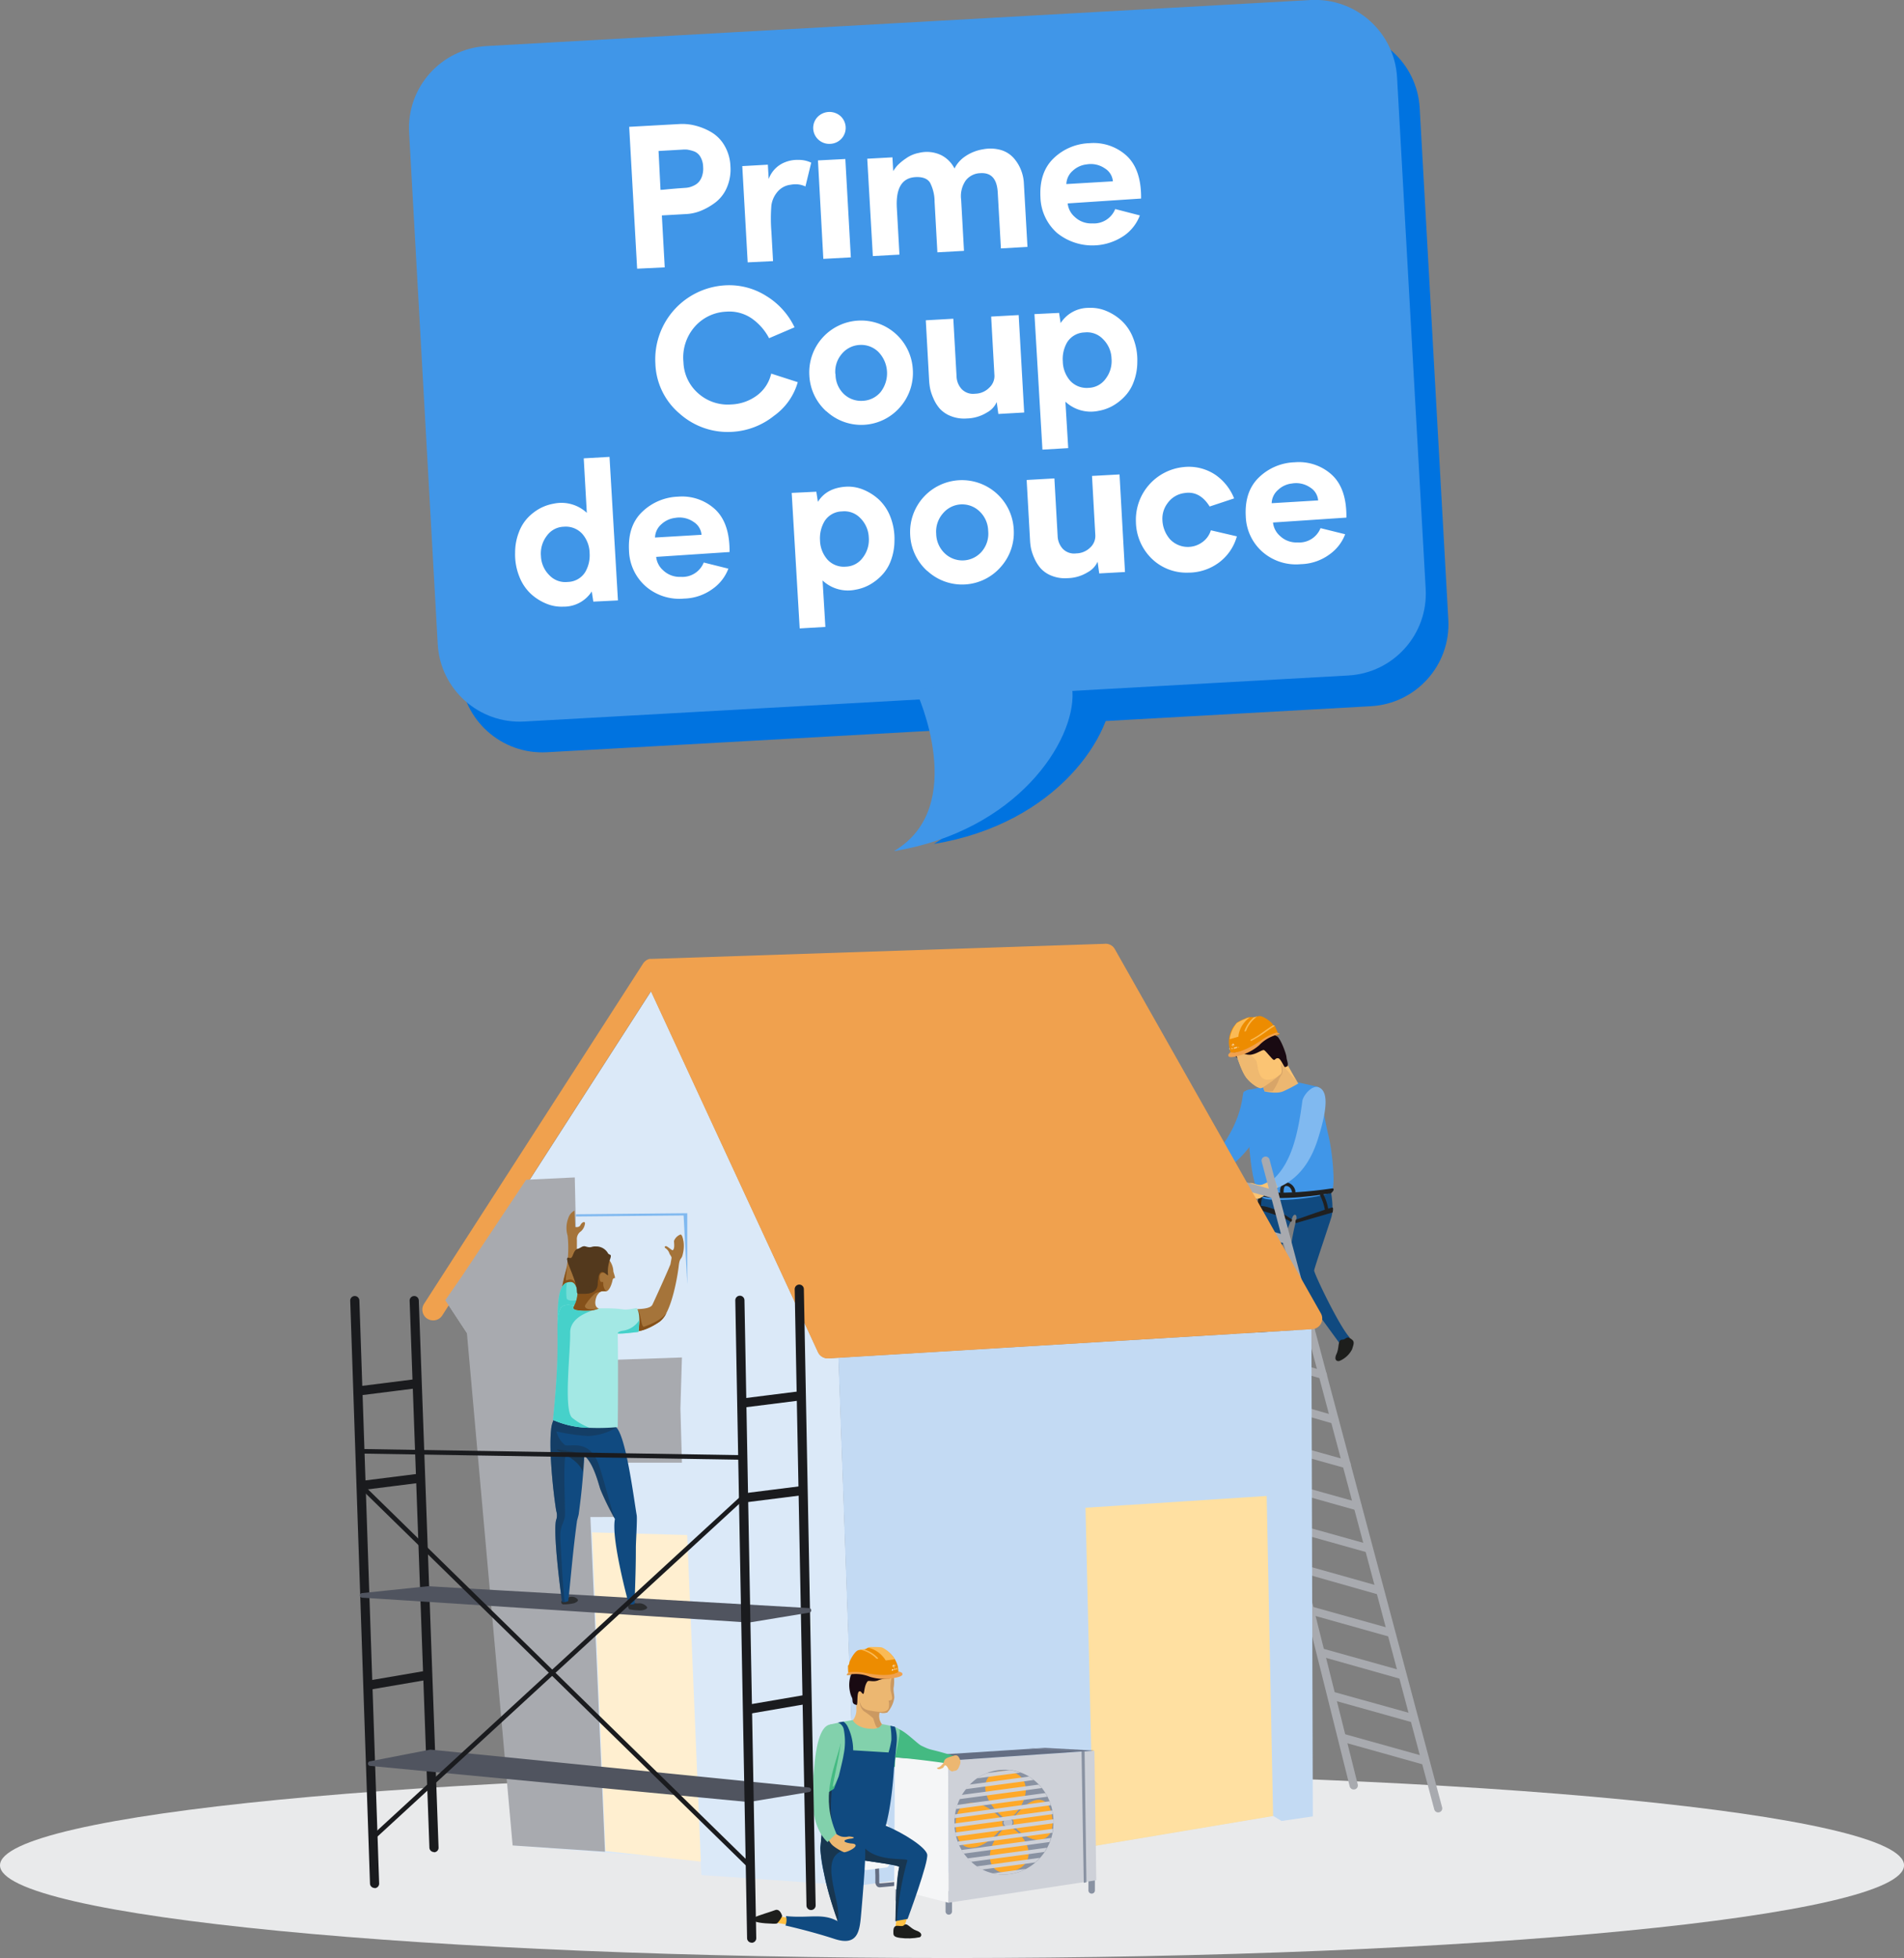 <svg width="357" height="367" fill="none" xmlns="http://www.w3.org/2000/svg"><rect width="100%" height="100%" fill="#808080" stroke="none"/><path d="M178.504 367.001c98.586 0 178.505-7.781 178.505-17.38 0-9.598-79.919-17.379-178.505-17.379C79.919 332.242 0 340.023 0 349.621c0 9.599 79.92 17.38 178.504 17.38Z" fill="#E9EAEB"/><path d="M248.915 220.69c.576 1.762 1.29 5.593.714 7.466-.576 1.873-3.165 9.45-3.225 9.965-.061.516 4.721 10.515 6.665 12.569-1.213 1.52-1.944 1.03-1.944 1.03l-8.592-11.778c-.928-1.297-1.032-5.068.422-10.936.49-1.452-.361-1.718-.662-.73a33.338 33.338 0 0 0-2.796 9.991c-.722 5.928-2.296 13.746-2.296 13.746h-1.29s-1.015-20.026.439-28.187a5.095 5.095 0 0 1 5.057-2.156l7.508-.98Z" fill="#104A80"/><path d="M235.585 204.376c1.54.644 3.57 3.436.069 8.685-1.367 2.036-4.214 6.083-9.46 8.145a17.28 17.28 0 0 1-.792-2.182c3.441-3.231 6.881-7.973 7.603-13.583.121-1.082 1.333-1.58 2.58-1.065Z" fill="#4096E8"/><path d="M225.385 219.066c-.695.434-1.426.808-2.184 1.117-.654.258-1.531-.197-1.901-.249-.37-.051-1.264-.094-.421.558.843.653 1.298.421 0 .756-1.299.336-1.523.817-1.48 1.203.043.387 2.383.481 3.036.378.654-.103 1.411-.996 1.978-1.108.568-.112 1.721-.473 1.721-.473s-.207-.635-.749-2.182Z" fill="#FBC473"/><path d="M247.113 203.715c.636 1.812 1.341 6.683 1.978 9.132.636 2.448 1.453 9.621.541 10.532-.911.911-9.133 1.984-12.316 1.349-3.182-.636-3.147-13.033-3.38-14.725-.172-1.263-1.049-4.974-.774-5.309.276-.335 2.512-.705 3.664-.979 1.531.661 3.234.713 6.451-.86 1.453.31 3.836.86 3.836.86Z" fill="#4096E8"/><path d="M242.898 229.272s-.043-.705.172-.705c.215 0 6.631-2.371 6.803-2.233.172.137 0 .919 0 .919l-6.975 2.019Zm-.665-.756c-.258 0-3.156-2.474-6.278-2.517-.439.395-.129.524-.086.653.043.129 4.962 1.366 6.106 2.371.353-.06.258-.507.258-.507Zm7.354-4.871c-.912.189-9.96 1.615-13.408.481-.654-.335-.792-.996-.654-.953.138.042 4.3 1.056 14.346-.439.576.172-.284.911-.284.911Z" fill="#202020"/><path d="m249.106 227.022-.654-.06a9.838 9.838 0 0 0-.972-2.956l.491-.438a9.452 9.452 0 0 1 1.135 3.454Zm-13.289-.645a5.944 5.944 0 0 1 .456-2.818.43.43 0 0 1 .344-.189v.662a.224.224 0 0 0 .189-.086 6.175 6.175 0 0 0-.353 2.242l-.636.189Zm4.859-2.766h-.654v-.077a2.176 2.176 0 0 1 .482-1.667 1.073 1.073 0 0 1 .911-.214 2.014 2.014 0 0 1 1.497 1.795l-.654.069c0-.043-.12-1.074-.954-1.211a.41.41 0 0 0-.37.06c-.267.232-.258.91-.258 1.168v.077Z" fill="#202020"/><path d="M253.511 251.102c.491.412.301.859 0 1.813a4.654 4.654 0 0 1-2.365 2.173c-.481.129-1.083-.18-.542-1.331.542-1.152.19-2.655 1.033-2.655.842 0 .782-.911 1.874 0Zm-16.324.954c-.18 1.331.181 1.391-.541 1.641-.723.249-3.028-.37-3.441-.37-.412 0 .783-1.271 1.574-1.271h2.408Z" fill="#1D1E1C"/><path d="M236.824 203.714v.052l.284.79s2.193.55 3.483 0a25.846 25.846 0 0 0 2.847-1.478l-3.07-4.175-3.14 2.578a6.836 6.836 0 0 1-.404 2.233Z" fill="#ECB771"/><path d="M247.273 203.801c1.531.636 1.849 3.153 0 9.158-.731 2.414-2.503 7.611-7.74 9.664a14.422 14.422 0 0 1-.654-1.718c3.44-3.23 4.567-8.891 5.306-14.51.138-1.074 1.841-3.11 3.088-2.594Z" fill="#80B9F0"/><path d="M231.708 197.366c.335.988 1.204 3.806 2.15 4.828.412.47.877.891 1.385 1.254.319.239.681.414 1.066.516.422.06 2.168-1.272 3.174-2.079l.654-.533c.473-.386 0-2.044 0-2.113l.507.584 2.666 3.041c-.696-1.091-1.935-3.359-2.331-4.08-.395-.722-1.333-3.574-2.029-4.21a3.315 3.315 0 0 0-4.18 0c-.68.464-1.299.816-1.806 1.134-.946.567-1.471 1.022-1.256 1.658Z" fill="#FBC473"/><path d="M231.708 197.358c.327 1.005 1.212 3.814 2.15 4.845a5.528 5.528 0 0 0 2.451 1.718c.421.069 2.159-1.263 3.174-2.07-.147 0-1.377.859-2.477.395-1.247-.576-1.179-2.852-1.437-3.376-.318-.662-2.322-2.002-2.64-3.196-.903.61-1.436 1.056-1.221 1.684Z" fill="#EFB970"/><path d="M241.402 199.84c.206-.516-.155-1.091-.19-1.718-.034-.628-1.1-3.437-1.72-3.84-.619-.404-1.935-1.392-2.657-1.272-.723.12-2.365 1.211-3.208 1.598s-1.239 1.186-1.72 1.366c-.482.18-1.067.816-.86 1.237.267.41.585.785.946 1.117l-.267-.791c-.189-.575.344-.446.654-.446.309 0 .782.635 1.969.61 1.187-.026 2.331-1.066 2.692-.859.361.206 1.514 1.761 1.789 1.821.275.06.361-.43.86-.309.499.12 1.067 1.761 1.273 1.666.141-.073.287-.133.439-.18Z" fill="#190A12"/><path d="m236.844 203.767.284.79h1.505c.389-.581.732-1.193 1.023-1.83.168-.51.415-.992.731-1.426a2.446 2.446 0 0 0 0-1.357l-.284-.705c0 .069.508 1.718 0 2.114l-.653.532a21.689 21.689 0 0 1-2.606 1.882Z" fill="#D8A568"/><path d="M238.905 220.905a15.29 15.29 0 0 1-2.185 1.117c-.653.258-1.531-.198-1.9-.258-.37-.06-1.265-.094-.422.567.843.662 1.299.421 0 .748-1.298.326-1.522.859-1.479 1.211.043.352 2.382.481 3.036.378.654-.103 1.41-.996 1.978-1.108a6.096 6.096 0 0 0 1.643-.997s-.129-.06-.671-1.658Z" fill="#FBC473"/><path d="M239.239 194.153c.112-.051.792-.266.723-.326a1.395 1.395 0 0 0-.748-.232 1.807 1.807 0 0 0-.456.24l.481.318Z" fill="#C38625"/><path d="M230.734 197.357c.972-.02 1.936-.18 2.863-.472a49.406 49.406 0 0 0 4.636-2.732c.194-.109.395-.204.602-.284.246-.097.503-.164.766-.197 0 0-.207-.576-.344-.859a1.921 1.921 0 0 0-.164-.378s-.043-.078-.06-.112a.19.19 0 0 0-.069-.06.356.356 0 0 1-.18-.086 1.888 1.888 0 0 1-.25-.327c-.155-.24-1.72-1.555-2.52-1.4l-.275.06-.525.129h-.576a.524.524 0 0 1-.249 0c-.3.023-.592.105-.86.241l-.301.12c-.377.164-.744.348-1.101.55-.077.041-.149.09-.215.146a1.36 1.36 0 0 0-.232.275.634.634 0 0 1-.061.103l-.068.086-.052.043c-.157.166-.292.35-.404.549a5.152 5.152 0 0 0-.551 3.686 1.477 1.477 0 0 0 0 .163v.077l.164.49.026.189Z" fill="#ED8C00"/><path d="M239.895 193.732a1.218 1.218 0 0 0-.559-.198 10.118 10.118 0 0 0-3.07 1.607c-3.914 2.577-5.212 2.087-5.591 2.113-.438.412-.395.455-.352.661.043.207.438.413 2.158-.094a8.964 8.964 0 0 0 3.613-1.907 7.084 7.084 0 0 1 2.58-1.718c1.359-.516 1.298-.421 1.298-.421l-.077-.043Z" fill="#F0A14E"/><path d="M235.741 190.52a5.864 5.864 0 0 0-2.056 2.577c-.051.129 0 .18-.094.18l-.25.06a.087.087 0 0 1 0-.103 5.829 5.829 0 0 1 1.781-2.577h.129l.49-.137Z" fill="url(#a)"/><path d="M234.329 190.717a5.082 5.082 0 0 0-2.107 3.316c0 .094 0 .326-.12.309l-1.445.421c-.112 0-.086-.12-.06-.24a6.17 6.17 0 0 1 .963-2.346c.094-.137.198-.257.292-.378.067-.056.139-.105.215-.146.353-.204.718-.387 1.093-.55l.301-.12c.268-.146.564-.237.868-.266Z" fill="url(#b)"/><path d="M239.035 192.332a.2.2 0 0 1-.069 0c-.533.326-1.049.678-1.548 1.031a22.604 22.604 0 0 1-2.58 1.632.856.856 0 0 1-.327.12l-.077-.172c.089-.077.191-.138.301-.18.572-.3 1.124-.639 1.651-1.014.783-.541 1.565-1.125 2.365-1.598a.344.344 0 0 0 .181.086.203.203 0 0 1 .103.095Z" fill="url(#c)"/><path d="M232.215 196.413v-.189h.043v.163h-.043v.026Zm-.198-.044v-.12.129a.061.061 0 0 1-.06 0v-.215l.06.206Zm-.2.052a.066.066 0 0 0 .007-.03.06.06 0 0 0-.007-.03v-.06c0-.009 0 0 0 0a.077.077 0 0 1 0-.052h.103v.06c.01.028.01.058 0 .086a.105.105 0 0 1-.06.043h-.051a.082.082 0 0 1-.043-.052h.043l.008.035Zm-.211.077h.051s.052 0 .061-.043a.14.14 0 0 0 0-.086s0-.068-.052-.077a.054.054 0 0 0-.03-.01.054.054 0 0 0-.03.01.072.072 0 0 0-.037.013.062.062 0 0 0-.023.03.077.077 0 0 0-.011.039c0 .013.004.026.011.038 0 0 .043.069.06.086Zm0-.069a.122.122 0 0 1 0-.06.06.06 0 0 1 .007.026.06.06 0 0 1-.007.026c.004.02.004.04 0 .06a.053.053 0 0 1 .001-.028.056.056 0 0 1 .016-.024h-.017Zm-.251.078a.1.1 0 0 0 .043.043.058.058 0 0 0 .052 0 .087.087 0 0 0 .041-.011.079.079 0 0 0 .028-.032v-.077a.107.107 0 0 0 0-.086.09.09 0 0 0-.078 0 .052.052 0 0 0-.025-.007.06.06 0 0 0-.026.007.09.09 0 0 0-.01.043c0 .015.003.03.01.043h.146a.064.064 0 0 1 0 .043h-.181v.034Zm-.191-.095a.102.102 0 0 1 .069 0v.215-.12a.151.151 0 0 0 0-.052h-.052v.129-.197l-.017.025Zm-.196.164a.077.077 0 0 0 0 .052h.06a.102.102 0 0 0 .069 0 .14.14 0 0 0 0-.086.104.104 0 0 0-.014-.043.109.109 0 0 0-.029-.035.07.07 0 0 0-.069 0 .088.088 0 0 0-.06 0 .14.14 0 0 0 0 .086h.137a.048.048 0 0 1 .007.026.048.048 0 0 1-.007.026l-.094-.026Zm-.375-.1-.042.006.034.212.043-.006-.035-.212Zm-.023-.071-.043.007.009.051.042-.007-.008-.051Zm-.074.326a.116.116 0 0 0 0-.078.137.137 0 0 0-.043-.086c.011.056.025.11.043.164Z" fill="#fff"/><path fill-rule="evenodd" clip-rule="evenodd" d="M231.259 195.871h.12a.062.062 0 0 0 .032-.023.056.056 0 0 0 .011-.037.05.05 0 0 0-.018-.031.05.05 0 0 0-.033-.012l-.121.051.009.052Zm0-.258h.052-.052Zm.12.164h.086l-.051.051-.035-.051Zm0 .171h.052-.069.017Zm-.344-.275v.069-.077.008Zm.155.146.138-.06a.072.072 0 0 0 .015-.043.077.077 0 0 0-.015-.043.086.086 0 0 0-.02-.013.06.06 0 0 0-.023-.005.069.069 0 0 0-.024.005.064.064 0 0 0-.019.013l-.086.129.034.017Zm-.327 0s.069 0 .095.078c.026.077.12.137.284.197a.205.205 0 0 1-.052-.12l.052.052h.06v-.06h-.095c-.077 0-.086.077-.051.146-.129-.052-.164-.095-.181-.138-.017-.043 0-.103-.095-.103.078-.094.164.069.233 0l.086-.146a.075.075 0 0 0 .012-.039.074.074 0 0 0-.012-.038.046.046 0 0 0-.018-.013.05.05 0 0 0-.021-.005.05.05 0 0 0-.021.005.046.046 0 0 0-.018.013v.12c0 .189-.155-.086-.258.129.009-.026.017-.026.026-.026l-.026-.052Z" fill="#fff"/><path d="M269.662 339.707a.764.764 0 0 1-.739-.567l-32.356-121.405a.74.74 0 0 1 .071-.576.75.75 0 0 1 .463-.352.762.762 0 0 1 .937.533l32.355 121.405a.744.744 0 0 1-.07.58.753.753 0 0 1-.463.356l-.198.026Zm-15.85-4.295a.765.765 0 0 1-.74-.575l-30.205-120.796a.752.752 0 0 1 .55-.919.764.764 0 0 1 .929.55l30.231 120.795a.748.748 0 0 1-.283.793.747.747 0 0 1-.267.127l-.215.025Z" fill="#A8AAAF"/><path d="M238.948 224.616a.56.56 0 0 1-.216 0l-13.692-3.943a.772.772 0 0 1-.524-.945.75.75 0 0 1 .649-.543.745.745 0 0 1 .297.028l13.692 3.943a.764.764 0 0 1-.206 1.495v-.035Zm2.237 8.479h-.215l-13.692-3.943a.761.761 0 0 1-.146-1.389.765.765 0 0 1 .567-.08l13.692 3.951a.755.755 0 0 1-.206 1.487v-.026Zm2.211 8.359a.549.549 0 0 1-.206 0l-13.693-3.943a.775.775 0 0 1-.524-.945.75.75 0 0 1 .649-.543.745.745 0 0 1 .297.028l13.692 3.943a.772.772 0 0 1 .525.945.786.786 0 0 1-.74.515Zm2.328 8.539a.647.647 0 0 1-.215 0l-14.027-4.072a.745.745 0 0 1-.456-.365.742.742 0 0 1-.06-.58.742.742 0 0 1 .642-.543c.1-.011.2-.001.295.028l14.071 4.046a.763.763 0 0 1-.215 1.495l-.035-.009Zm2.308 8.428a.6.6 0 0 1-.207 0l-14.621-4.21a.733.733 0 0 1-.455-.359.749.749 0 0 1-.061-.577.767.767 0 0 1 .36-.457.742.742 0 0 1 .282-.091.74.74 0 0 1 .296.024l14.621 4.209a.763.763 0 0 1-.215 1.495v-.034Zm2.174 8.419a.647.647 0 0 1-.215 0l-14.621-4.21a.748.748 0 0 1-.457-.359.755.755 0 0 1-.067-.577.773.773 0 0 1 .946-.524l14.621 4.21a.773.773 0 0 1 .524.945.754.754 0 0 1-.731.515Zm2.306 8.351h-.206l-14.819-4.141a.766.766 0 0 1-.142-1.375.77.77 0 0 1 .555-.094l14.81 4.141a.761.761 0 0 1 .533.831.76.76 0 0 1-.731.663v-.025Zm2.065 7.894h-.206l-14.811-4.149a.766.766 0 0 1-.511-.338.758.758 0 0 1 .05-.885.774.774 0 0 1 .547-.277.761.761 0 0 1 .31.048l14.819 4.141a.761.761 0 0 1 .532.835.768.768 0 0 1-.739.66l.009-.035Zm2.013 7.895a.549.549 0 0 1-.198 0l-14.819-4.141a.748.748 0 0 1-.548-.641.764.764 0 0 1 .961-.828l14.81 4.141a.768.768 0 0 1 .533.835.762.762 0 0 1-.739.66v-.026Zm2.047 7.887h-.206l-14.819-4.201a.762.762 0 0 1-.482-.927.77.77 0 0 1 .34-.448.77.77 0 0 1 .555-.094l14.853 4.184a.757.757 0 0 1-.198 1.486h-.043Zm2.037 7.894h-.206l-14.81-4.149a.76.76 0 0 1-.529-.932.758.758 0 0 1 .933-.529l14.819 4.141a.766.766 0 0 1-.207 1.495v-.026Zm2.036 7.895a.502.502 0 0 1-.197 0l-14.819-4.175a.767.767 0 0 1-.457-.359.778.778 0 0 1-.068-.577.752.752 0 0 1 .36-.456.761.761 0 0 1 .578-.068l14.81 4.141a.76.76 0 0 1 .532.834.768.768 0 0 1-.739.66Zm2.189 8.136a.82.82 0 0 1-.198 0l-14.819-4.141a.763.763 0 0 1-.457-.359.761.761 0 0 1 .291-1.037.77.77 0 0 1 .579-.073l14.776 4.115a.758.758 0 0 1-.207 1.486l.035.009Zm2.011 7.895a.887.887 0 0 1-.206 0l-14.819-4.149a.76.76 0 0 1-.164-1.393.778.778 0 0 1 .577-.068l14.81 4.141a.762.762 0 0 1 .534.831.768.768 0 0 1-.732.664v-.026Z" fill="#A8AAAF"/><path d="m160.751 353.495-29.242-2.053-.146-2.517v-.326l-9.461-.731h-.137l-25.337-1.941-6.984-87.197-.697-7.105-4.575-6.95 37.911-58.881 31.306 67.635a2.018 2.018 0 0 0 1.832 1.16h.12l1.893-.111 3.517 99.017Z" fill="#DBE9F8"/><path d="m246.155 340.455-5.866.859-1.582-.962-33.259 5.576-.421.068v1.091l-1.419.207-.516.068-8.506 1.229-2.133.309-6.347.911-2.374.343-5.874.859-8.996 1.298-.861.128-.326.043-2.804.404-.714.103-3.44.49-3.518-99.009 88.689-5.335.267 91.32Z" fill="#C3DAF3"/><path d="M247.695 248.06a2.02 2.02 0 0 1-.715.77 2.02 2.02 0 0 1-1.005.304h-.112l-88.655 5.369-1.892.112h-.12a2.015 2.015 0 0 1-1.832-1.16l-31.323-67.661-37.912 58.882-1.204 1.881a2 2 0 0 1-1.72.928 2.06 2.06 0 0 1-1.092-.318 2.018 2.018 0 0 1-.602-2.784l41.076-63.795a.9.9 0 0 1 .129-.172c.05-.064.105-.124.164-.18l.189-.163c.064-.053.133-.099.206-.138l.155-.077.138-.06.215-.069h.498l84.845-2.826a1.964 1.964 0 0 1 1.866.927l38.651 68.297a1.996 1.996 0 0 1 .052 1.933Zm-124.869-68.374Z" fill="#F0A14E"/><path d="m238.707 340.386-33.679 5.644-1.497-63.426 33.972-2.208 1.204 59.99Z" fill="#FFE0A1"/><path d="m131.408 348.934-17.872-1.984-2.52-59.732 17.829.498 2.563 61.218Z" fill="#FFEFD0"/><path d="M164.967 353.745c.284 0 6.356-.619 6.485-.67l-.25-.679s-6.192.662-6.295.61a.654.654 0 0 1-.052-.344v-1.168a23.415 23.415 0 0 1 0-2.457l-.722-.043a22.644 22.644 0 0 0 0 2.526v1.142a1.136 1.136 0 0 0 .352.937.87.87 0 0 0 .482.146Z" fill="#646E83"/><path d="M168.509 356.691a.607.607 0 0 0 .602-.61V352.8a.608.608 0 0 0-1.039-.423.608.608 0 0 0-.174.431v3.273a.613.613 0 0 0 .611.61Zm9.386 2.183a.61.61 0 0 0 .611-.61v-3.273a.615.615 0 0 0-.607-.538.612.612 0 0 0-.606.538v3.282a.601.601 0 0 0 .602.601Zm26.798-3.944a.593.593 0 0 0 .429-.179.598.598 0 0 0 .173-.43v-3.282a.622.622 0 0 0-.611-.601.602.602 0 0 0-.602.609v3.282a.594.594 0 0 0 .179.428.612.612 0 0 0 .432.173Z" fill="#8992A2"/><path d="m167.66 354.029 10.226 2.628-.112-26.734-9.985-.516-.129 24.622Z" fill="#F5F6F7"/><path d="m177.773 330 .112 26.631 27.668-4.209-.352-24.252-27.428 1.83Z" fill="#CED1D8"/><path d="m167.789 329.407 9.985.593 27.427-1.873-9.28-.516-28.132 1.796Z" fill="#646E83"/><path d="M197.494 342.319v.412a7.564 7.564 0 0 1-.121.748 9.987 9.987 0 0 1-.258 1.022c-.077.258-.172.515-.266.765-.095.249-.31.713-.49 1.056a7.77 7.77 0 0 1-.482.799c-.26.387-.547.755-.86 1.1a9.249 9.249 0 0 1-2.623 2.07 8.822 8.822 0 0 1-4.963 1.031 9.724 9.724 0 0 1-1.247-.189 8.912 8.912 0 0 1-1.995-.721 8.43 8.43 0 0 1-2.081-1.452 8.935 8.935 0 0 1-.646-.645c-.25-.273-.486-.559-.705-.859a10.86 10.86 0 0 1-.438-.678c-.138-.232-.336-.61-.482-.92-.146-.309-.198-.464-.284-.695a12.95 12.95 0 0 1-.292-.945c-.086-.318-.112-.482-.155-.722a8.647 8.647 0 0 1-.129-.962 6.837 6.837 0 0 1 0-.73 7.897 7.897 0 0 1 0-.997c.015-.239.044-.477.086-.713a9.485 9.485 0 0 1 .439-1.778 8.49 8.49 0 0 1 .421-1.048c.129-.267.267-.533.413-.791.226-.376.476-.737.748-1.082.221-.302.463-.589.722-.859a9.678 9.678 0 0 1 1.385-1.212 9.144 9.144 0 0 1 1.823-.979 8.878 8.878 0 0 1 4.043-.601h.258c.681.074 1.351.23 1.995.464a8.387 8.387 0 0 1 1.617.764c.299.189.586.396.86.619a9.02 9.02 0 0 1 1.54 1.512c.234.286.449.587.645.902.137.223.275.446.395.678.121.232.301.61.43.928.129.318.172.464.25.705.1.31.183.625.249.945.052.24.095.481.129.721.046.322.075.646.086.971.013.246.013.493 0 .739.009.223 0 .429-.017.627Z" fill="#CED1D8"/><path d="M197.494 342.319v.412a7.564 7.564 0 0 1-.121.748 9.987 9.987 0 0 1-.258 1.022c-.077.258-.172.515-.266.765-.095.249-.31.713-.49 1.056a7.77 7.77 0 0 1-.482.799c-.26.387-.547.755-.86 1.1a9.249 9.249 0 0 1-2.623 2.07 8.822 8.822 0 0 1-4.963 1.031 9.724 9.724 0 0 1-1.247-.189 8.912 8.912 0 0 1-1.995-.721 8.43 8.43 0 0 1-2.081-1.452 8.935 8.935 0 0 1-.646-.645c-.25-.273-.486-.559-.705-.859a10.86 10.86 0 0 1-.438-.678c-.138-.232-.336-.61-.482-.92-.146-.309-.198-.464-.284-.695a12.95 12.95 0 0 1-.292-.945c-.086-.318-.112-.482-.155-.722a8.647 8.647 0 0 1-.129-.962 6.837 6.837 0 0 1 0-.73 7.897 7.897 0 0 1 0-.997c.015-.239.044-.477.086-.713a9.485 9.485 0 0 1 .439-1.778 8.49 8.49 0 0 1 .421-1.048c.129-.267.267-.533.413-.791.226-.376.476-.737.748-1.082.221-.302.463-.589.722-.859a9.678 9.678 0 0 1 1.385-1.212 9.144 9.144 0 0 1 1.823-.979 8.878 8.878 0 0 1 4.043-.601h.258c.681.074 1.351.23 1.995.464a8.387 8.387 0 0 1 1.617.764c.299.189.586.396.86.619a9.02 9.02 0 0 1 1.54 1.512c.234.286.449.587.645.902.137.223.275.446.395.678.121.232.301.61.43.928.129.318.172.464.25.705.1.31.183.625.249.945.052.24.095.481.129.721.046.322.075.646.086.971.013.246.013.493 0 .739.009.223 0 .429-.017.627Z" fill="#8992A2"/><path d="M179.193 341.795c.078-5.154 5.057-5.154 9.272-.06-3.965 5.747-9.384 6.469-9.272.06Zm18.154-.645c-.439-5.317-4.24-4.956-7.878.396 3.904 4.888 8.239 4.037 7.878-.396Z" fill="#FFA929"/><path d="M188.705 350.953c-3.698.387-4.653-4.837.293-8.934 5.418 3.419 4.988 8.384-.293 8.934Zm-.569-19.004c-4.377 0-4.962 5.155.809 9.373 4.567-3.6 4.739-9.407-.809-9.373Z" fill="#FFA929"/><path d="M188.997 342.551a.946.946 0 1 0 0-1.891.946.946 0 0 0 0 1.891Z" fill="#BBBFC9"/><path d="M187.956 341.855a1.07 1.07 0 0 1 .143-.788 1.069 1.069 0 0 1 1.93.289 1.048 1.048 0 0 1-.129.808c-.146.24-.381.413-.654.481-.114.017-.23.017-.344 0a1.079 1.079 0 0 1-.946-.79Zm.86-1.049a.86.86 0 0 0-.611.997.86.86 0 0 0 .998.601.798.798 0 0 0 .507-.369.804.804 0 0 0 .104-.627.868.868 0 0 0-.275-.423.868.868 0 0 0-.74-.179h.017Z" fill="#8992A2"/><path d="m191.293 332.251-8.102 1.073a9.152 9.152 0 0 1 1.824-.979l4.3-.575a8.53 8.53 0 0 1 1.978.481Zm2.504 1.383-12.746 1.718a8.33 8.33 0 0 1 .722-.859l11.181-1.504c.293.198.575.414.843.645Zm1.539 1.512-15.481 2.079c.129-.266.267-.533.413-.79l14.458-1.942c.232.206.43.43.61.653Zm1.039 1.615-17.141 2.311c.069-.267.147-.516.233-.765l16.513-2.225c.111.189.275.412.395.679Zm.679 1.598-18.113 2.431c.016-.239.045-.477.086-.713l17.778-2.457c.094.266.146.498.249.739Zm.38 1.666-18.491 2.491a6.837 6.837 0 0 1 0-.73l18.362-2.448c.052.218.095.447.129.687Zm.093 1.71-18.302 2.466a17.24 17.24 0 0 1-.155-.722l18.448-2.483c.016.246.019.493.009.739Zm-.075 1.039a7.564 7.564 0 0 1-.121.748l-17.528 2.362a10.453 10.453 0 0 1-.283-.696l17.932-2.414Zm-.379 1.718c-.077.258-.172.516-.266.765l-16.083 2.173a11.353 11.353 0 0 1-.439-.678l16.788-2.26Zm-.756 1.83a9.345 9.345 0 0 1-.481.799l-13.761 1.847a9.114 9.114 0 0 1-.645-.644l14.887-2.002Zm-1.333 1.899a9.96 9.96 0 0 1-.86.859l-9.976 1.34a8.43 8.43 0 0 1-1.015-.593l11.851-1.606Zm-2.626 2.07a8.827 8.827 0 0 1-4.962 1.031 9.739 9.739 0 0 1-1.248-.189l6.21-.842Z" fill="#CED1D8"/><path d="m203.207 352.903.498-.103-.344-24.553-.576.034.422 24.622Z" fill="#8992A2"/><path d="m202.785 328.282.576-.034-9.649-.567-.86.034 9.933.567Z" fill="#8992A2"/><path d="m162.449 350.506 3.767-.472a.473.473 0 0 0 .421-.481v-7.148a.468.468 0 0 0-.153-.353.474.474 0 0 0-.363-.128l-3.767.258a.488.488 0 0 0-.456.489v7.354a.5.5 0 0 0 .042.202.499.499 0 0 0 .303.264c.067.02.137.025.206.015Z" fill="#F5F6F7"/><path d="m113.431 347.079-2.734-62.731 6.39-.025-.233-10.163h11.009l-.284-10.189.284-9.536-11.851.413-7.483.197-.757-34.355-9.125.439-12.05 18.1-3.113 4.485 4.06 6.159 8.575 96.029 17.312 1.177Z" fill="#A8AAAF"/><path d="M167.961 323.995c-1.574.103-1.402 3.874-1.342 4.862a3.664 3.664 0 0 0 1.187 2.388c-.008-.614.023-1.228.095-1.838 1.78.103 6.02.584 9.383 1.074-.8-.859 1.479-1.383 1.479-1.383-4.885-1.504-3.853-.859-6.02-1.899-.895-.455-3.492-3.282-4.782-3.204Z" fill="#44BA82"/><path d="m147.69 359.449-1.204-.18-.869 1.134 1.961.326.112-1.28Z" fill="#FFC043"/><path d="M155.669 323.222c-.705 1.718.525 5.893-.206 8.187-.731 2.294-1.72 10.919-.929 11.838.791.919 2.219-.197 5.281-.627 3.062-.429 4.962 1.658 7.62-11.348.249-1.195 1.488-6.633 1.238-6.959-.249-.326-.206-.61-3.337-1.168-1.496.549-3.5 1.477-5.401-.756-1.419.197-4.266.833-4.266.833Z" fill="#82D1AC"/><path d="m168.107 359.698-.232 1.521h1.643l.61-1.813-2.021.292Z" fill="#FFC043"/><path d="m170.181 359.664-1.118.206-1.162.206s.267-8.677.706-10.12c.12-.369-5.771-1.074-7.982-1.46l-.954-.172-2.46-3.248 2.847-.24 4.068-1.349 1.978-1.28c3.44 1.443 7.379 3.978 7.74 5.344.336 1.357-3.663 12.113-3.663 12.113Z" fill="#104A80"/><path d="M170.128 348.737a56.358 56.358 0 0 0-1.961 11.297l-.267.043s0-7.414.706-10.121c.103-.377-5.771-1.073-7.982-1.46-.12-.928 1.316-2.328 1.316-2.328 2.555 3.007 8.351 1.95 8.188 2.569Z" fill="#183650"/><path d="M157.639 326.392c.043 1.151-1.178 6.649-1.402 7.817-.412 2.088 1.05-1.245 1.05-1.245-.405 1.941-.998 2.946-1.849 2.981v-3.256l2.201-6.297Z" fill="#44BA82"/><path d="M167.623 331.451s.37-3.479.499-4.759a7.422 7.422 0 0 0-.318-3.041l-.86-.181c.15.891.213 1.795.189 2.698-.122.779-.3 1.549-.533 2.302l-6.631-.404a10.223 10.223 0 0 0-1.007-4.407 2.577 2.577 0 0 0-.808-.971l-1.058.181a1.717 1.717 0 0 1 1.084 1.16 11.865 11.865 0 0 1 0 4.836c-.129.945-.929 4.098-.929 4.098l-.86 2.259c-.37.421-1.161.525-1.428 1.478-.473 1.718-.998 8.376-1.152 9.639a25.14 25.14 0 0 0 .653 4.648c.938 4.888 2.684 8.779 2.58 9.106-2.855-1.572-5.383-.498-9.684-.954.179.583.146 1.21-.094 1.77 0 0 4.67 1.031 9.194 2.509 4.3 1.408 4.704-1.366 4.971-4.296.232-2.577.86-9.888.8-12.19.01-.618-.033-1.236-.129-1.847-.129-.284 3.62-1.65 3.844-2.423 1.152-3.78 1.557-9.398 1.677-11.211Z" fill="#104A80"/><path d="M146.658 359.139c-.164-.618-.62-1.409-1.333-1.116-.714.292-3.509 1.091-3.828 1.366-.318.274-1.169 1.048 3.527 1.185.224.017.451 0 .67-.051.398-.403.724-.871.964-1.384Z" fill="#1D1E1C"/><path d="M166.988 320.035c-.16.344-.375.66-.637.936a3.006 3.006 0 0 1-1.436 0 2.577 2.577 0 0 0 .421 2.208 1.959 1.959 0 0 1-1.78.859c-2.933 0-3.638-1.607-3.638-1.607a3.138 3.138 0 0 0 .636-2.302c.121-1.22-.387-.808-.361-1.581.026-.773-.378-3.616-.051-4.45a3.133 3.133 0 0 1 3.56-1.769c.774.103 1.454.146 2.021.197 1.015.103 1.66.258 1.72.859.138.988-.129 1.461.086 4.356a5.497 5.497 0 0 1-.541 2.294Z" fill="#ECB771"/><path d="M167.643 318.454a5.22 5.22 0 0 1-1.299 2.534 2.9 2.9 0 0 1-1.428 0 2.506 2.506 0 0 0 .422 2.173s-.396.722-.8.662c-.404-.06-.714-1.675-.86-1.804a13.065 13.065 0 0 0-1.72-1.297 2.318 2.318 0 0 1-.731-1.418l-.129-.661c.068.283.361 1.28.808 1.512.261.182.552.315.86.395l.284.069h.095c.86.163 2.752.532 3.328-.181.241-.292.206-.644.224-1.194 0-.069-.121-.447-.061-.472.628-.172.86 0 .379-1.813a6.403 6.403 0 0 1 .137-2.38 2.447 2.447 0 0 0-1.41-2.07c1.015.111 1.651.258 1.72.859a8.07 8.07 0 0 1 .138 2.697c-.207.868.206 1.796.043 2.389Z" fill="#CB9961"/><path d="M160.091 319.356c-.395-.344-.094-.774-.421-1.315a5.807 5.807 0 0 1-.155-4.012c.37-.601.473-1.83 1.72-2.208.671-.206 1.591.086 2.812-.257.86-.241 1.566.73 2.632.704.465 0 1.247.249 1.247.696a5.65 5.65 0 0 1-.335 1.357 4.898 4.898 0 0 0-.06-.481c-.086-.567-.491.645-.749.773a5.46 5.46 0 0 0-2.004.293c-1.023.472-1.9-.043-2.132.266-.62.816-.551 2.139-.757 2.302-.207.163-.473-.73-.86-.395-.387.335-.172 2.474-.396 2.483a1.077 1.077 0 0 1-.542-.206Z" fill="#190A12"/><path d="M159.222 346.614c-6.683.644-1.135 9.905-2.159 13.479-2.649-7.233-3.302-13.17-3.225-13.745.155-1.263.525-9.038 1.531-10.481.206.069.215-.138.568-.266-.086 1.391-.379 4.793.24 6.95.413 2.371 4.653 4.192 3.045 4.063Z" fill="#183650"/><path d="M158.251 347.173a8.638 8.638 0 0 1-1.918-1.117 2.58 2.58 0 0 1-.662-.704l-.233-.326-.378-.542a1.275 1.275 0 0 1-.163-.223 6.87 6.87 0 0 1-.577-1.134 1.67 1.67 0 0 1 .224-.473c.264-.432.566-.841.903-1.219.576 1.632.206 1.443.774 1.838.181.129.361.292.576.455.289.239.627.412.989.507.42.092.854.092 1.273 0 .275-.051 1.221.103 1.006.258a1.214 1.214 0 0 1-.533.129c-1.281.154-1.883.627 0 .902a3.5 3.5 0 0 1 .559.069c1.23.395-1.212 1.615-1.84 1.58Z" fill="#ECB771"/><path d="M157.674 326.623c-1.325 5.232-3.879 10.103-.86 17.053-.146.12-.671.627-1.359 1.297l-.293.301c-3.939-3.677-2.709-11.58-2.502-13.977.507-5.954 1.677-8.067 3.251-8.093 1.238.009 2.021 2.388 1.763 3.419Z" fill="#82D1AC"/><path d="M176.7 330.687c-.387.421-.499.516-.86.619-.361.103.06.421.482.257.421-.163.533-.18.679-.472.249-.516.654.103.748.318.095.214.663.756.946.584.284-.172.809.155 1.196-1.031a1.405 1.405 0 0 0 .051-1.289c-.292-.661-.602-.773-1.178-.575-.576.197-1.531.352-1.72.945-.189.593-.344.644-.344.644Z" fill="#ECB771"/><path d="M167.505 362.052c0 .61-.078.997 1.273 1.177 1.231.162 2.481.119 3.698-.129.404-.258.473-.859-.688-1.254s-1.72-1.589-2.279-1.005c-.559.584-2.013-.67-2.004 1.211Z" fill="#1D1E1C"/><path d="M159.542 313.926c-.121 0-.86.078-.791 0 .068-.077.404-.489.584-.515.175-.021.351-.021.525 0l-.318.515Z" fill="#C38625"/><path d="M168.633 313.437c-.899.373-1.846.619-2.813.73-1.264.077-4.438-.601-5.323-.679a6.258 6.258 0 0 0-.671 0 2.944 2.944 0 0 0-.774.129v-.051c0-.164-.052-.61-.052-.963v-.378a.114.114 0 0 1 .043-.077.336.336 0 0 0 .12-.163c.055-.126.09-.259.104-.395.043-.284.946-2.122 1.72-2.303l.266-.051.542-.095h.275l.284-.086a.455.455 0 0 0 .215-.137c.278-.088.569-.129.86-.12h.319c.41-.008.821.009 1.229.051.091.005.18.019.267.043a.965.965 0 0 1 .327.163l.094.061.095.051h.06c.211.087.411.199.594.335a5.068 5.068 0 0 1 1.995 3.144.898.898 0 0 1 0 .164v.077l.052.515.172.035Z" fill="#ED8C00"/><path d="M158.793 313.841c.121-.155.284-.378.422-.413a10.502 10.502 0 0 1 3.44.224c4.627.781 5.607-.207 5.96-.327.576.198.55.249.593.456.043.206-.223.558-2.012.79a9.264 9.264 0 0 1-4.077-.275 6.967 6.967 0 0 0-3.036-.524c-1.453.077-1.367.137-1.367.137l.077-.068Z" fill="#F0A14E"/><path d="M161.277 309.219a5.848 5.848 0 0 1 2.95 1.555c.095.094.104.155.164.129h.241a.078.078 0 0 0 .017-.026.077.077 0 0 0 0-.06.078.078 0 0 0-.017-.026 5.784 5.784 0 0 0-2.675-1.649h-.129l-.551.077Z" fill="url(#d)"/><path d="M162.645 308.806a5.162 5.162 0 0 1 3.268 2.182c.051.077.155.283.241.232l1.487-.198c.104-.051 0-.146 0-.24a6.374 6.374 0 0 0-1.831-1.761c-.138-.086-.284-.155-.422-.224a2.183 2.183 0 0 0-.267-.043 12.295 12.295 0 0 0-1.229-.051h-.319a2.554 2.554 0 0 0-.928.103Z" fill="url(#e)"/><path d="M159.008 312.208h.103a24.72 24.72 0 0 1 1.832.309c.986.223 1.986.379 2.993.464.113.023.23.023.344 0v-.189a1.056 1.056 0 0 0-.344-.043 13.024 13.024 0 0 1-1.927-.258c-.928-.172-1.883-.395-2.812-.507a.347.347 0 0 1-.12.164.109.109 0 0 0-.069.06Z" fill="url(#f)"/><path d="M166.928 313.153v-.189.112a.104.104 0 0 0 0 .043h.052l-.052.034Zm.334-.129v.043a.151.151 0 0 1 0-.052.073.073 0 0 1-.007-.03c0-.01.003-.021.007-.03h-.06a.114.114 0 0 0 0 .052v.06a.125.125 0 0 0 .052.077.089.089 0 0 0 .068 0h.052a.152.152 0 0 0 0-.06h-.043l-.069-.06Z" fill="#fff"/><path d="M167.445 312.861a.164.164 0 0 1 .043.077.173.173 0 0 1-.009.078v.051h-.043a.127.127 0 0 1-.077 0 .104.104 0 0 1-.029-.03.107.107 0 0 1-.014-.039c0-.043-.052-.051 0-.094l.052-.043a.113.113 0 0 1 .077 0Zm.268.06v-.043h.137a.217.217 0 0 0-.051-.069.102.102 0 0 0-.069 0 .11.11 0 0 0-.06.052.14.14 0 0 0 0 .086.148.148 0 0 0 .043.077.127.127 0 0 0 .077 0h.052a.122.122 0 0 0 0-.06h-.129v-.043Zm-.112 0a.079.079 0 0 1 0-.043v.043Z" fill="#fff"/><path d="M167.858 312.75h-.069a.064.064 0 0 0-.043 0l.052.214v-.171.128h.043v-.128l.017-.043Zm.206.068h-.043v-.043h.138a.102.102 0 0 0 0-.069.09.09 0 0 0-.078 0 .083.083 0 0 0-.032.02.07.07 0 0 0-.019.032.092.092 0 0 0-.011.043c0 .015.004.03.011.043a.128.128 0 0 0 .051.077.092.092 0 0 0 .069 0 .077.077 0 0 0 .052 0 .122.122 0 0 0 0-.06h-.043l-.095-.043Zm-.112 0a.079.079 0 0 1 0-.043v.043Zm.257-.172a.056.056 0 0 0-.061 0l.061.215v-.112a.075.075 0 0 1 0-.042v-.061Zm.235-.062-.042.011.055.207.041-.01-.054-.208Zm-.023-.073-.042.01.013.05.042-.011-.013-.049Zm.097.066a.191.191 0 0 0 0 .095.194.194 0 0 0 0 .068.888.888 0 0 0 0-.163Z" fill="#fff"/><path fill-rule="evenodd" clip-rule="evenodd" d="M167.549 312.303h-.147a.055.055 0 0 0 0 .06.056.056 0 0 0 .061 0l.094-.078-.008.018Zm-.172-.267h.06-.06Zm0 .241h-.061v.051h.061v-.051Zm.086.154h-.061v-.06l.061.06Zm.206-.386v.06-.069.009Zm-.086.189-.138-.095a.058.058 0 0 0-.023-.002.04.04 0 0 0-.021.007.052.052 0 0 0-.017.016.044.044 0 0 0-.007.022.062.062 0 0 0-.014.039c0 .014.005.028.014.039h.172l.034-.026Zm.327-.095c-.189-.154-.207.155-.293 0l-.051-.094a.046.046 0 0 0-.018-.013.05.05 0 0 0-.021-.005.054.054 0 0 0-.021.005.046.046 0 0 0-.018.013.064.064 0 0 0-.013.019.069.069 0 0 0-.005.024.06.06 0 0 0 .005.023.086.086 0 0 0 .013.02l.138.103c.103.077.112-.103.224-.06-.061 0-.043.077-.043.137 0 .06 0 .103-.104.198 0-.069-.051-.164-.111-.112l-.078.06a.056.056 0 0 0-.013.035c0 .012.005.024.013.034h.06v-.069h.052a.17.17 0 0 1 0 .129s.189-.206.172-.292c-.017-.086.043-.095.06-.103.017-.009.052-.043.043-.052h.009Z" fill="#fff"/><path d="M81.372 347.138a.86.86 0 0 1-.86-.859l-3.707-102.54a.861.861 0 0 1 1.72 0l3.707 102.583a.857.857 0 0 1-.86.859v-.043Zm70.702 10.868a.86.86 0 0 1-.86-.859l-2.21-115.513a.86.86 0 0 1 1.72 0l2.21 115.513a.86.86 0 0 1-.86.859Zm-81.843-4.133a.86.86 0 0 1-.86-.859l-3.707-109.275a.861.861 0 0 1 1.72 0l3.707 109.31a.859.859 0 0 1-.86.859v-.035Z" fill="#1A1B1E"/><path d="m151.635 335.48-11.232 1.856-70.989-6.778 11.31-2.191 70.911 7.113Z" fill="#50545F"/><path d="M140.403 337.766h-.043l-70.98-6.779a.421.421 0 0 1-.387-.403.429.429 0 0 1 .344-.447l11.301-2.191h.13l70.911 7.096a.443.443 0 0 1 .387.421.42.42 0 0 1-.362.43l-11.232 1.855-.069.018Zm-67.944-7.354 67.944 6.486 7.982-1.314-67.626-6.787-8.3 1.615Zm79.177-28.598-11.232 1.855-72.494-4.665 12.342-1.288 71.384 4.098Z" fill="#50545F"/><path d="m140.404 304.115-72.493-4.656a.429.429 0 1 1 0-.859l12.341-1.288 71.454 4.097a.443.443 0 0 1 .277.127.443.443 0 0 1 .127.277.433.433 0 0 1-.361.447l-11.276 1.855h-.069Zm-67.402-5.197 67.377 4.295 7.362-1.211-67.506-3.874-7.233.79Z" fill="#50545F"/><path d="M140.938 364.123a.857.857 0 0 1-.86-.859l-2.211-119.542a.86.86 0 0 1 1.72 0l2.211 119.559a.858.858 0 0 1-.86.859v-.017Z" fill="#1A1B1E"/><path d="m150.652 317.738-10.961 1.877.291 1.694 10.961-1.878-.291-1.693Zm.213-39.271-11.818 1.487.215 1.705 11.818-1.487-.215-1.705Zm-.333-17.774-11.485 1.446.215 1.704 11.485-1.445-.215-1.705ZM79.404 276.11l-11.818 1.487.215 1.704 11.818-1.487-.215-1.704Zm-1.289-17.637-10.521 1.324.215 1.705 10.521-1.324-.215-1.705Zm1.947 54.65L69.102 315l.29 1.693 10.96-1.877-.29-1.693Z" fill="#1A1B1E"/><path d="M114.867 239.796a.455.455 0 0 1 .293-.232h.094c.138 0 0-.404-.249-1.237v.095c-.069.326-.258 1.555-.138 1.374Z" fill="#A5743A"/><path d="M114.868 239.796a.458.458 0 0 1 .292-.232 6.065 6.065 0 0 1-.172-1.168c-.052.352-.241 1.58-.12 1.4Z" fill="#A5743A" style="mix-blend-mode:multiply" opacity=".51"/><path d="M117.982 301.641a12.41 12.41 0 0 0 2.133.215c.43 0 1.582-.292 1.109-.756a1.82 1.82 0 0 0-1.565-.575c-.525.068-1.892-.361-1.927.214-.03.321.059.642.25.902Zm-11.704-2.019a1.49 1.49 0 0 1 .841-.332 1.49 1.49 0 0 1 .879.212c.722.455.232.739-.31.979a8.485 8.485 0 0 1-1.995.232.42.42 0 0 1-.301-.747c.28-.149.578-.265.886-.344Z" fill="#2C2E30"/><path d="M119.222 290.139c0 3.616-.094 5.704-.232 10.472a1.298 1.298 0 0 1-1.109 0s-3.346-12.165-2.581-15.893c0 0-.094-.172-.206-.395a49.991 49.991 0 0 1-2.503-5.155c-.258-.687-1.135-4.467-2.726-6.065a2.593 2.593 0 0 0-.327-.283.3.3 0 0 1 0 .06v.154c0 .636-.112 2.208-.318 4.485-.146 1.718-.37 3.745-.688 6.108 0 .283-.318 1.237-.353 1.52-.765 5.524-1.23 11.486-1.634 14.957-.198.06-.396.138-.585.181-.119.02-.242.02-.361 0h-.077a.24.24 0 0 1-.155-.138v-.086c-.103-.532-1.858-13.591-1.015-15.395a2.77 2.77 0 0 0-.06-1.486c-.508-3.075-1.402-11.168-.964-15.154a5.482 5.482 0 0 1 .448-1.838c6.338.395 11.284.859 11.284.859s.283.266.516.506c1.892 1.976 3.362 14.072 3.81 16.478.111.919-.164 4.922-.164 6.108Z" fill="#104A80"/><path d="M118.603 248.481c.121.567.293.988.473 1.031.559.12 2.288-.206 4.576-1.761a4.42 4.42 0 0 0 1.307-1.658c1.402-2.706 2.15-7.405 2.305-8.831.189-1.667.525-1.074.757-2.2a6.143 6.143 0 0 0 .146-2.319c0-.06-.043-.189-.069-.361a4.024 4.024 0 0 0-.163-.593c-.06-.18-.232-.464-.379-.386a2.084 2.084 0 0 0-1.169 1.159c-.06.172.223 1.47-.258 1.779-.121.069-1.092-.859-1.307-.773-.215.086-.336.197.068.464.298.232.517.55.628.91.138.327.43.593.396.859a37.736 37.736 0 0 1-.207 1.169c-.473 1.228-2.932 6.649-3.371 7.56-.439.91-2.701.79-3.492.902-.533.111-.499 1.881-.241 3.049Zm-13.635-2.044 3.199-2.517v-11.546a1.723 1.723 0 0 1 .757-1.581c.436-.394.709-.936.766-1.521-.06-.412-.585-.18-.86.353-.276.532-.998.352-.998.352l-.112-3.076a2.423 2.423 0 0 0-1.169 1.435 5.092 5.092 0 0 0-.121 3.282 21.683 21.683 0 0 1-.137 5.627 8.783 8.783 0 0 1-.215.988 31.21 31.21 0 0 0-.981 4.948 21.081 21.081 0 0 0-.129 3.256Z" fill="#A5743A"/><path d="m105.133 243.181 2.356.679.663-2.578.068-.266-.068-.129c-.62-1.065-1.041-1.28-1.918-.902-.387.172.154-1.95.094-2.714a8.506 8.506 0 0 1-.215.987 31.264 31.264 0 0 0-.98 4.923Z" fill="#85511A"/><path d="M104.575 248.465c.61-.516 1.531-1.289 2.33-1.976.233-.748.379-1.28.379-1.28.163-.593.997-.404 1.152-.971a.657.657 0 0 0 0-.198c0-.816-.06-3.676-1.384-3.745a1.975 1.975 0 0 0-.766.111c-1.359.507-1.806 2.801-1.711 8.059Z" fill="#74DDD7"/><path d="M104.575 248.464c.61-.515 1.531-1.288 2.33-1.975.233-.748.379-1.28.379-1.28.163-.593.997-.404 1.152-.971l-.18-.576c-.86.232-1.996.146-2.021-.386a11.583 11.583 0 0 1 .051-2.87c-1.359.507-1.806 2.801-1.711 8.058Z" fill="#46D1CA"/><path d="M112.359 274.787c1.17 3.53 2.331 8.59 3.036 9.948a10.01 10.01 0 0 1-.327-.413 50.282 50.282 0 0 1-2.503-5.154c-.258-.687-1.135-4.467-2.726-6.065a2.522 2.522 0 0 0-.327-.284.3.3 0 0 1 0 .06.2.2 0 0 0-.086-.06l-.069-.06-.12-.069a5.65 5.65 0 0 0-2.116-.532c-.567-.052-.748.455-.954.541-.663.266-.164 9.725-.25 11.305-.086 1.581-.954 1.77-.86 4.365.379 7.182.654 10.867.86 11.915a1.042 1.042 0 0 1-.361 0h-.077a.226.226 0 0 1-.112-.112v-.086c-.103-.532-1.858-13.59-1.015-15.394a2.769 2.769 0 0 0-.06-1.486c-.508-3.076-1.402-11.169-.964-15.155a5.482 5.482 0 0 1 .448-1.838c6.338.395 11.284.859 11.284.859s.283.266.516.507a11.084 11.084 0 0 1-5.384 1.572 36.977 36.977 0 0 1-5.866-.859 4.74 4.74 0 0 0 1.557 2.517c.765.601 4.696-1.443 6.476 3.978Z" fill="#183650" style="mix-blend-mode:multiply" opacity=".55"/><path d="M118.602 248.481c.12.567.292.988.473 1.031.559.12 2.287-.206 4.575-1.761a4.42 4.42 0 0 0 1.307-1.658c-1.04 1.486-3.56 2.337-4.179 2.577-.62.241-.646-3.11-1.265-3.136-.327-.051-.671 1.504-.911 2.947Z" fill="#85511A"/><path d="M103.715 266.144a17.331 17.331 0 0 0 6.88 1.478c1.744.069 3.491.023 5.229-.138.121-10.644 0-17.181 0-17.551.086.043.637.112 3.879-.283 0 0 .052.206.172-1.873v-.344c0-1.795-.516-2.268-.516-2.268-3.251.645-1.462 0-6.7.061a3.801 3.801 0 0 0-.602.043 8.13 8.13 0 0 1-2.735-.318 24.114 24.114 0 0 1-1.651-.258l-1.023-.112a2.08 2.08 0 0 0-.568.043c-.314.056-.61.189-.86.387-1.471 2.955.241 4.613-1.505 21.133Z" fill="#A3E8E4"/><path d="M107.576 244.839c-.464.739.86.859 2.761.859a6.223 6.223 0 0 0 1.814-.378l.138-.052c-.955-.317-.714-1.606-.378-2.388.153-.256.344-.488.567-.687a.866.866 0 0 1 .551-.155c.183-.013.367-.013.55 0h.112c.86-.18 1.643-2.998 1.187-4.553a3.916 3.916 0 0 0-.576-1.22 4.015 4.015 0 0 0-.792-.859 5.418 5.418 0 0 0-1.814-1.014 4.423 4.423 0 0 0-.473-.154 3 3 0 0 0-1.72-.052c-.658.28-1.263.67-1.789 1.151-.86.645.189 4.107.533 5.816.071.281.103.57.094.86-.189.781.026 1.597-.765 2.826Z" fill="#A5743A"/><path d="M113.407 238.516s-.01.01 0 0Z" fill="#A5743A" style="mix-blend-mode:multiply" opacity=".3"/><path d="M108.056 245.56a9.614 9.614 0 0 0 2.279.121 6.262 6.262 0 0 0 1.815-.378c-2.03.36-2.907-.172-2.245-.937a10.302 10.302 0 0 1 1.634-1.89c.274-.196.602-.301.938-.301a.862.862 0 0 1 .55-.154c.184-.013.368-.013.551 0h.112a1.72 1.72 0 0 1-.508-.859c-.129-.395 0-.722-.129-.859-.129-.138-.507.3-.61-.636-.138-1.125.559-1.229.937-1.091-.232-.198-1.617-3.127-5.16 2.577.071.281.103.57.094.859 0 .951-.221 1.889-.645 2.741l-.086.146c-.241.318-.026.532.473.661Z" fill="#85511A"/><path d="M108.016 240.879c.473 1.769-.439 1.615 1.608 1.615 1.127 0 2.357-.404 2.417-1.719.016-.42.059-.839.129-1.254.499-2.637 2.099.481 1.806-.859a6.862 6.862 0 0 1 .327-2.397c.533-1.391 0-.928-.284-1.323a2.514 2.514 0 0 0-2.27-1.314c-.972-.052-.792.352-1.944 0-.559-.18-.86.24-1.445.438-1.049.344-.791 2.07-1.643 1.718-1.118-.395.559 2.345 1.299 5.095Z" fill="#53391D"/><path d="M108.016 240.878c.473 1.77-.439 1.615 1.608 1.615 1.127 0 2.357-.403 2.417-1.718.048-.577.132-1.151.25-1.718-.138.266-.405 1.04-.551 1.323a2.024 2.024 0 0 1-1.393.745 2.032 2.032 0 0 1-1.505-.479c-.766-.859-.069-2.689-.972-3.221-.903-.533.12-2.191.49-3.385-1.049.344-.791 2.07-1.643 1.718-1.118-.369.559 2.371 1.299 5.12Z" fill="#53391D" style="mix-blend-mode:multiply" opacity=".69"/><path d="M106.906 249.83c-.061-3.599 5.392-4.235 3.44-4.149a10.73 10.73 0 0 1-2.279-.12c-.499-.129-.714-.344-.482-.713l.086-.146-1.023-.121a2.08 2.08 0 0 0-.568.043c-.314.056-.61.189-.86.387-1.514 2.955.198 4.613-1.548 21.133a17.331 17.331 0 0 0 6.88 1.478 12.085 12.085 0 0 1-3.268-1.882c-1.643-1.434-.318-12.31-.378-15.91Zm8.899.104c.086.042.636.111 3.879-.284 0 0 .051.206.172-1.873v-.343a4.3 4.3 0 0 1-3.036 1.984c-.972.12-1.015.516-1.015.516Z" fill="#46D1CA"/><path d="M109.268 275.826c.224-2.509.164-2.475.207-2.964l-.086-.069-.078-.052-.112-.068a7.265 7.265 0 0 0-2.373-.653l-2.409-.37c-.137.318 3.948 1.658 4.851 4.176Z" fill="#183650" style="mix-blend-mode:multiply" opacity=".92"/><path d="m138.858 280.466-69.194 63.622.582.632 69.195-63.622-.583-.632Z" fill="#1A1B1E"/><path d="m67.996 278.166-.602.614 72.983 71.389.602-.614-72.983-71.389Zm-.506-6.577-.013.859 71.787 1.164.014-.859-71.787-1.164Z" fill="#1A1B1E"/><path d="m107.98 228.009 20.195-.189.688 12.938v-13.359l-20.857.198-.026.412Z" fill="#80B9F0"/><path d="m249.964 5.765-154.5 8.629c-8.488.474-14.986 7.732-14.51 16.212L86.32 126.5c.474 8.48 7.74 14.969 16.23 14.495l154.5-8.628c8.489-.474 14.986-7.732 14.511-16.212l-5.367-95.895c-.475-8.48-7.741-14.97-16.231-14.496Z" fill="#0073E0"/><path d="M179.354 128.373s9.942 21.477-4.249 29.81c23.093-3.78 33.947-20.575 33.482-29.81-.464-9.235-29.233 0-29.233 0Z" fill="#0073E0"/><path d="m245.718.006-154.5 8.628c-8.489.474-14.986 7.732-14.511 16.212l5.368 95.895c.474 8.48 7.74 14.97 16.23 14.496l154.5-8.628c8.489-.475 14.986-7.733 14.511-16.212l-5.367-95.896c-.475-8.48-7.742-14.97-16.231-14.495Z" fill="#4096E8"/><path d="M171.858 129.722s9.942 21.477-4.249 29.81c23.093-3.78 33.947-20.575 33.482-29.81-.464-9.235-29.233 0-29.233 0Z" fill="#4096E8"/><path d="m119.461 50.36-1.488-26.588 9.46-.524a9.886 9.886 0 0 1 2.89.283c1.043.26 2.045.665 2.976 1.203a6.922 6.922 0 0 1 2.511 2.5 8.266 8.266 0 0 1 1.144 3.917 8.528 8.528 0 0 1-.679 4.03 6.94 6.94 0 0 1-2.159 2.783c-.833.63-1.743 1.15-2.709 1.546a8.496 8.496 0 0 1-2.58.601l-4.731.267.542 9.733-5.177.25Zm4.386-14.776c.344 0 .86-.06 1.531-.129l1.72-.146 1.221-.086c.272-.01.542-.041.809-.094a4.13 4.13 0 0 0 .946-.335c.35-.157.666-.382.928-.662.289-.333.506-.722.637-1.142.18-.554.247-1.139.198-1.719a3.884 3.884 0 0 0-.568-1.967 2.327 2.327 0 0 0-1.264-.98 7.31 7.31 0 0 0-1.161-.283 5.56 5.56 0 0 0-.86 0l-4.507.258.37 7.285Zm16.344 13.59-1.015-18.04 4.799-.267.155 2.689a5.295 5.295 0 0 1 3.122-3.17 6.021 6.021 0 0 1 2.416-.412 5.294 5.294 0 0 1 2.434.515l-1.083 4.459a4.418 4.418 0 0 0-2.718-.327 3.792 3.792 0 0 0-2.58 1.4 4.93 4.93 0 0 0-1.084 2.466 30.415 30.415 0 0 0 0 4.923l.31 5.532-4.756.232Zm15.524-22.216a3.014 3.014 0 0 1-2.94-1.683 2.97 2.97 0 0 1 .48-3.308 3.123 3.123 0 0 1 4.3-.24 2.989 2.989 0 0 1 .241 4.243 3.011 3.011 0 0 1-2.081.988Zm2.786 2.844 1.032 18.436-5.16.283-1.006-18.453 5.134-.266Zm4.108-.052 4.722-.257.146 2.577c.226-.36.479-.701.757-1.022a9.839 9.839 0 0 1 1.651-1.366 6.085 6.085 0 0 1 2.409-1.023 6.19 6.19 0 0 1 4.3.482 5.717 5.717 0 0 1 2.374 2.44 5.932 5.932 0 0 1 1.952-2.234 8.21 8.21 0 0 1 3.371-1.358 7.253 7.253 0 0 1 3.441.146 5.163 5.163 0 0 1 2.339 1.495 7.47 7.47 0 0 1 1.359 2.217 7.66 7.66 0 0 1 .542 2.448l.679 11.984-4.98.284-.593-10.481c-.146-2.577-1.221-3.746-3.242-3.625a3.583 3.583 0 0 0-2.761 1.374 5.146 5.146 0 0 0-.86 3.6l.533 9.587-4.988.275-.525-9.45a7.827 7.827 0 0 0-.86-3.617c-.49-.756-1.402-1.1-2.726-1.03-2.535.148-3.699 2.076-3.492 5.781l.49 8.745-4.988.275-1.05-18.247Zm34.927-.06a10.129 10.129 0 0 1 6.726-2.852 9.197 9.197 0 0 1 6.932 2.311c1.88 1.718 2.801 4.407 2.761 8.067l-13.761.91a3.845 3.845 0 0 0 1.307 2.518 4.45 4.45 0 0 0 3.303 1.228 4.304 4.304 0 0 0 4.3-2.689l4.618 1.194a8.146 8.146 0 0 1-2.864 3.729 10.544 10.544 0 0 1-12.677-.455 9.293 9.293 0 0 1-3.096-6.64c-.172-3.137.645-5.568 2.451-7.32Zm11.129 4.296a3.14 3.14 0 0 0-1.488-2.414 4.638 4.638 0 0 0-3.44-.756 4.517 4.517 0 0 0-2.58 1.177 3.442 3.442 0 0 0-1.213 2.508l8.721-.515ZM122.884 68.16a13.872 13.872 0 0 1 3.467-10.02 13.907 13.907 0 0 1 9.537-4.653 12.98 12.98 0 0 1 7.74 1.959 13.908 13.908 0 0 1 5.35 5.902l-4.774 2.044a10.426 10.426 0 0 0-3.259-3.71 7.421 7.421 0 0 0-4.791-1.264 8.312 8.312 0 0 0-5.865 2.792 8.725 8.725 0 0 0-1.766 3.106 8.724 8.724 0 0 0-.376 3.552 8.1 8.1 0 0 0 2.769 5.86 8.312 8.312 0 0 0 6.193 2.078 8.608 8.608 0 0 0 4.868-1.718 7.02 7.02 0 0 0 2.623-4.063l4.98 1.606a11.647 11.647 0 0 1-4.464 6.314 13.71 13.71 0 0 1-7.741 2.99 13.523 13.523 0 0 1-9.89-3.36 12.815 12.815 0 0 1-4.601-9.415Zm32.056 8.943a9.675 9.675 0 0 1-3.19-6.778 9.696 9.696 0 0 1 2.458-7.01 9.721 9.721 0 0 1 13.72-.766 9.698 9.698 0 0 1 3.224 6.694 9.697 9.697 0 0 1-2.416 7.096 9.622 9.622 0 0 1-13.761.764h-.035Zm1.72-7.01a5.145 5.145 0 0 0 1.592 3.788 4.684 4.684 0 0 0 3.517 1.246 4.62 4.62 0 0 0 3.337-1.632 5.734 5.734 0 0 0-.438-7.56 4.596 4.596 0 0 0-3.484-1.28 4.645 4.645 0 0 0-3.337 1.667 5.069 5.069 0 0 0-.993 1.761 5.069 5.069 0 0 0-.228 2.01h.034Zm30.222 5.267a4.09 4.09 0 0 1-1.832 1.958 7.487 7.487 0 0 1-3.767 1.117 6.716 6.716 0 0 1-3.027-.456 5.527 5.527 0 0 1-2.064-1.4 7.34 7.34 0 0 1-1.196-1.95 9.18 9.18 0 0 1-.61-1.856 12.509 12.509 0 0 1-.172-1.417l-.628-11.323 5.16-.292.611 10.85c.034.871.375 1.702.963 2.346a2.963 2.963 0 0 0 2.512.859c1-.013 1.956-.42 2.657-1.134a2.971 2.971 0 0 0 .972-2.217l-.619-11.108 5.16-.283 1.032 18.264-4.842.275-.31-2.234Zm8.575 8.916-1.496-25.403 4.618-.223.293 1.907a6.222 6.222 0 0 1 5.324-2.852 7.443 7.443 0 0 1 3.122.533 9.721 9.721 0 0 1 2.932 1.83 8.673 8.673 0 0 1 2.202 3.264c.575 1.438.845 2.98.791 4.527a10.48 10.48 0 0 1-.714 3.815 7.795 7.795 0 0 1-1.771 2.757 9.456 9.456 0 0 1-2.271 1.719 8.412 8.412 0 0 1-2.511.859 6.977 6.977 0 0 1-6.21-1.719l.525 8.703-4.834.283Zm3.819-16.528a5.678 5.678 0 0 0 1.402 3.642 4.194 4.194 0 0 0 3.44 1.306 4.055 4.055 0 0 0 3.157-1.658 5.436 5.436 0 0 0 1.135-3.832 5.322 5.322 0 0 0-1.591-3.634 4.102 4.102 0 0 0-3.44-1.262 3.986 3.986 0 0 0-3.286 1.847 6.212 6.212 0 0 0-.817 3.59Zm-84.991 17.886 1.582 26.906-4.618.224-.293-1.908a6.203 6.203 0 0 1-2.292 2.116 6.23 6.23 0 0 1-3.031.737 7.44 7.44 0 0 1-3.122-.533 9.823 9.823 0 0 1-2.933-1.83 8.785 8.785 0 0 1-2.202-3.264 11.16 11.16 0 0 1-.791-4.528 10.48 10.48 0 0 1 .714-3.814 8.004 8.004 0 0 1 1.72-2.758 9.365 9.365 0 0 1 2.27-1.718 8.688 8.688 0 0 1 2.529-.859 6.967 6.967 0 0 1 6.209 1.718l-.576-10.214 4.834-.275Zm-3.733 18.041a5.623 5.623 0 0 0-1.402-3.643 4.19 4.19 0 0 0-3.44-1.306 4.05 4.05 0 0 0-3.148 1.658 5.437 5.437 0 0 0-1.135 3.832 5.318 5.318 0 0 0 1.574 3.599 4.104 4.104 0 0 0 3.44 1.263 3.963 3.963 0 0 0 1.878-.506 3.956 3.956 0 0 0 1.407-1.341 6.2 6.2 0 0 0 .826-3.556Zm9.857-7.733a10.172 10.172 0 0 1 6.734-2.852 9.144 9.144 0 0 1 6.881 2.32c1.88 1.718 2.803 4.404 2.769 8.058l-13.761.911a3.89 3.89 0 0 0 1.307 2.517 4.472 4.472 0 0 0 3.312 1.228 4.302 4.302 0 0 0 4.3-2.689l4.618 1.151a8.145 8.145 0 0 1-2.864 3.729 9.466 9.466 0 0 1-5.452 1.881 9.604 9.604 0 0 1-7.225-2.336 9.255 9.255 0 0 1-3.087-6.641c-.172-3.093.636-5.524 2.468-7.277Zm11.129 4.296a3.154 3.154 0 0 0-1.488-2.414 4.638 4.638 0 0 0-3.44-.756 4.542 4.542 0 0 0-2.58 1.177 3.428 3.428 0 0 0-1.213 2.508l8.721-.515Zm18.404 17.551-1.497-25.403 4.619-.223.292 1.907c1.084-1.758 2.858-2.71 5.324-2.852a7.437 7.437 0 0 1 3.122.532 9.946 9.946 0 0 1 2.933 1.83 8.773 8.773 0 0 1 2.201 3.265c.564 1.44.828 2.981.775 4.527a10.72 10.72 0 0 1-.714 3.814 7.917 7.917 0 0 1-1.772 2.758 9.701 9.701 0 0 1-2.279 1.718 8.319 8.319 0 0 1-2.503.859 6.946 6.946 0 0 1-3.317-.094 6.952 6.952 0 0 1-2.893-1.624l.525 8.703-4.816.283Zm3.81-16.529a5.678 5.678 0 0 0 1.41 3.643 4.174 4.174 0 0 0 3.441 1.306 4.045 4.045 0 0 0 1.765-.466 4.038 4.038 0 0 0 1.382-1.192 5.473 5.473 0 0 0 1.144-3.832 5.4 5.4 0 0 0-1.574-3.6 4.124 4.124 0 0 0-3.44-1.262 3.955 3.955 0 0 0-3.285 1.847 6.276 6.276 0 0 0-.843 3.556Zm20.107 5.765a9.697 9.697 0 0 1-3.199-6.778 9.706 9.706 0 0 1 5.491-9.29 9.726 9.726 0 0 1 12.974 4.539 9.707 9.707 0 0 1 .946 3.669 9.624 9.624 0 0 1-2.417 7.087 9.61 9.61 0 0 1-13.761.773h-.034Zm1.677-7.01a5.215 5.215 0 0 0 1.66 3.754 4.79 4.79 0 0 0 6.881-.386 5.153 5.153 0 0 0 1.204-3.909 5.165 5.165 0 0 0-1.643-3.651 4.687 4.687 0 0 0-5.321-.794 4.686 4.686 0 0 0-1.491 1.172 5.162 5.162 0 0 0-1.29 3.814Zm30.265 5.266a4.204 4.204 0 0 1-1.84 1.967 7.464 7.464 0 0 1-3.767 1.117 6.734 6.734 0 0 1-3.028-.455 5.453 5.453 0 0 1-2.064-1.409 7.373 7.373 0 0 1-1.195-1.942 9.185 9.185 0 0 1-.611-1.855c-.086-.469-.14-.942-.163-1.418l-.637-11.323 5.203-.292.611 10.85c.036.871.377 1.701.963 2.346a2.957 2.957 0 0 0 2.512.859 3.824 3.824 0 0 0 2.657-1.126c.313-.291.558-.648.718-1.044.161-.396.233-.823.211-1.249l-.619-11.1 5.16-.283 1.024 18.29-4.834.266-.301-2.199Zm13.125-10.979a4.816 4.816 0 0 0-.972 3.23 5.826 5.826 0 0 0 1.428 3.548 4.599 4.599 0 0 0 6.02.567 4.229 4.229 0 0 0 1.634-2.251l4.877 1.134a9.16 9.16 0 0 1-3.372 4.922 9.625 9.625 0 0 1-5.805 1.882 9.336 9.336 0 0 1-6.674-2.517 9.849 9.849 0 0 1-3.079-7.045 9.915 9.915 0 0 1 2.435-6.868 9.937 9.937 0 0 1 6.475-3.355 8.943 8.943 0 0 1 6.063 1.495 9.764 9.764 0 0 1 3.441 4.373l-4.584 1.52c-1.25-1.998-2.83-2.837-4.739-2.517a4.571 4.571 0 0 0-3.148 1.882Zm17.106-4.802a10.087 10.087 0 0 1 6.726-2.853 9.16 9.16 0 0 1 6.923 2.311c1.892 1.719 2.815 4.405 2.77 8.059l-13.761.919a3.879 3.879 0 0 0 1.307 2.517 4.474 4.474 0 0 0 3.303 1.22 4.3 4.3 0 0 0 4.3-2.68l4.618 1.142a8.15 8.15 0 0 1-2.864 3.729 9.473 9.473 0 0 1-5.452 1.881 9.551 9.551 0 0 1-7.225-2.337 9.272 9.272 0 0 1-3.096-6.632c-.172-3.098.645-5.524 2.451-7.276Zm11.121 4.295a3.148 3.148 0 0 0-1.48-2.414 4.656 4.656 0 0 0-3.44-.756 4.45 4.45 0 0 0-2.58 1.186 3.44 3.44 0 0 0-1.213 2.508l8.713-.524Z" fill="#fff"/><defs><linearGradient id="a" x1="235.005" y1="193.484" x2="235.45" y2="194.603" gradientUnits="userSpaceOnUse"><stop stop-color="#FABA55"/><stop offset=".14" stop-color="#FABA55" stop-opacity=".98"/><stop offset=".26" stop-color="#FABA55" stop-opacity=".94"/><stop offset=".39" stop-color="#FABA55" stop-opacity=".86"/><stop offset=".51" stop-color="#FABA55" stop-opacity=".76"/><stop offset=".63" stop-color="#FABA55" stop-opacity=".62"/><stop offset=".75" stop-color="#FABA55" stop-opacity=".45"/><stop offset=".87" stop-color="#FABA55" stop-opacity=".25"/><stop offset=".99" stop-color="#FABA55" stop-opacity=".02"/><stop offset="1" stop-color="#FABA55" stop-opacity="0"/></linearGradient><linearGradient id="b" x1="-4372.72" y1="4597.32" x2="-4372.72" y2="4608.32" gradientUnits="userSpaceOnUse"><stop stop-color="#FABA55"/><stop offset=".14" stop-color="#FABA55" stop-opacity=".98"/><stop offset=".26" stop-color="#FABA55" stop-opacity=".94"/><stop offset=".39" stop-color="#FABA55" stop-opacity=".86"/><stop offset=".51" stop-color="#FABA55" stop-opacity=".76"/><stop offset=".63" stop-color="#FABA55" stop-opacity=".62"/><stop offset=".75" stop-color="#FABA55" stop-opacity=".45"/><stop offset=".87" stop-color="#FABA55" stop-opacity=".25"/><stop offset=".99" stop-color="#FABA55" stop-opacity=".02"/><stop offset="1" stop-color="#FABA55" stop-opacity="0"/></linearGradient><linearGradient id="c" x1="-5386.93" y1="3429.82" x2="-5386.93" y2="3433.52" gradientUnits="userSpaceOnUse"><stop stop-color="#FABA55"/><stop offset=".14" stop-color="#FABA55" stop-opacity=".98"/><stop offset=".26" stop-color="#FABA55" stop-opacity=".94"/><stop offset=".39" stop-color="#FABA55" stop-opacity=".86"/><stop offset=".51" stop-color="#FABA55" stop-opacity=".76"/><stop offset=".63" stop-color="#FABA55" stop-opacity=".62"/><stop offset=".75" stop-color="#FABA55" stop-opacity=".45"/><stop offset=".87" stop-color="#FABA55" stop-opacity=".25"/><stop offset=".99" stop-color="#FABA55" stop-opacity=".02"/><stop offset="1" stop-color="#FABA55" stop-opacity="0"/></linearGradient><linearGradient id="d" x1="12184.9" y1="679.305" x2="12185" y2="681.779" gradientUnits="userSpaceOnUse"><stop stop-color="#FABA55"/><stop offset=".14" stop-color="#FABA55" stop-opacity=".98"/><stop offset=".26" stop-color="#FABA55" stop-opacity=".94"/><stop offset=".39" stop-color="#FABA55" stop-opacity=".86"/><stop offset=".51" stop-color="#FABA55" stop-opacity=".76"/><stop offset=".63" stop-color="#FABA55" stop-opacity=".62"/><stop offset=".75" stop-color="#FABA55" stop-opacity=".45"/><stop offset=".87" stop-color="#FABA55" stop-opacity=".25"/><stop offset=".99" stop-color="#FABA55" stop-opacity=".02"/><stop offset="1" stop-color="#FABA55" stop-opacity="0"/></linearGradient><linearGradient id="e" x1="20244.4" y1="810.08" x2="20244.7" y2="816.967" gradientUnits="userSpaceOnUse"><stop stop-color="#FABA55"/><stop offset=".14" stop-color="#FABA55" stop-opacity=".98"/><stop offset=".26" stop-color="#FABA55" stop-opacity=".94"/><stop offset=".39" stop-color="#FABA55" stop-opacity=".86"/><stop offset=".51" stop-color="#FABA55" stop-opacity=".76"/><stop offset=".63" stop-color="#FABA55" stop-opacity=".62"/><stop offset=".75" stop-color="#FABA55" stop-opacity=".45"/><stop offset=".87" stop-color="#FABA55" stop-opacity=".25"/><stop offset=".99" stop-color="#FABA55" stop-opacity=".02"/><stop offset="1" stop-color="#FABA55" stop-opacity="0"/></linearGradient><linearGradient id="f" x1="21296.7" y1="-127.854" x2="21296.7" y2="-126.586" gradientUnits="userSpaceOnUse"><stop stop-color="#FABA55"/><stop offset=".14" stop-color="#FABA55" stop-opacity=".98"/><stop offset=".26" stop-color="#FABA55" stop-opacity=".94"/><stop offset=".39" stop-color="#FABA55" stop-opacity=".86"/><stop offset=".51" stop-color="#FABA55" stop-opacity=".76"/><stop offset=".63" stop-color="#FABA55" stop-opacity=".62"/><stop offset=".75" stop-color="#FABA55" stop-opacity=".45"/><stop offset=".87" stop-color="#FABA55" stop-opacity=".25"/><stop offset=".99" stop-color="#FABA55" stop-opacity=".02"/><stop offset="1" stop-color="#FABA55" stop-opacity="0"/></linearGradient></defs></svg>
